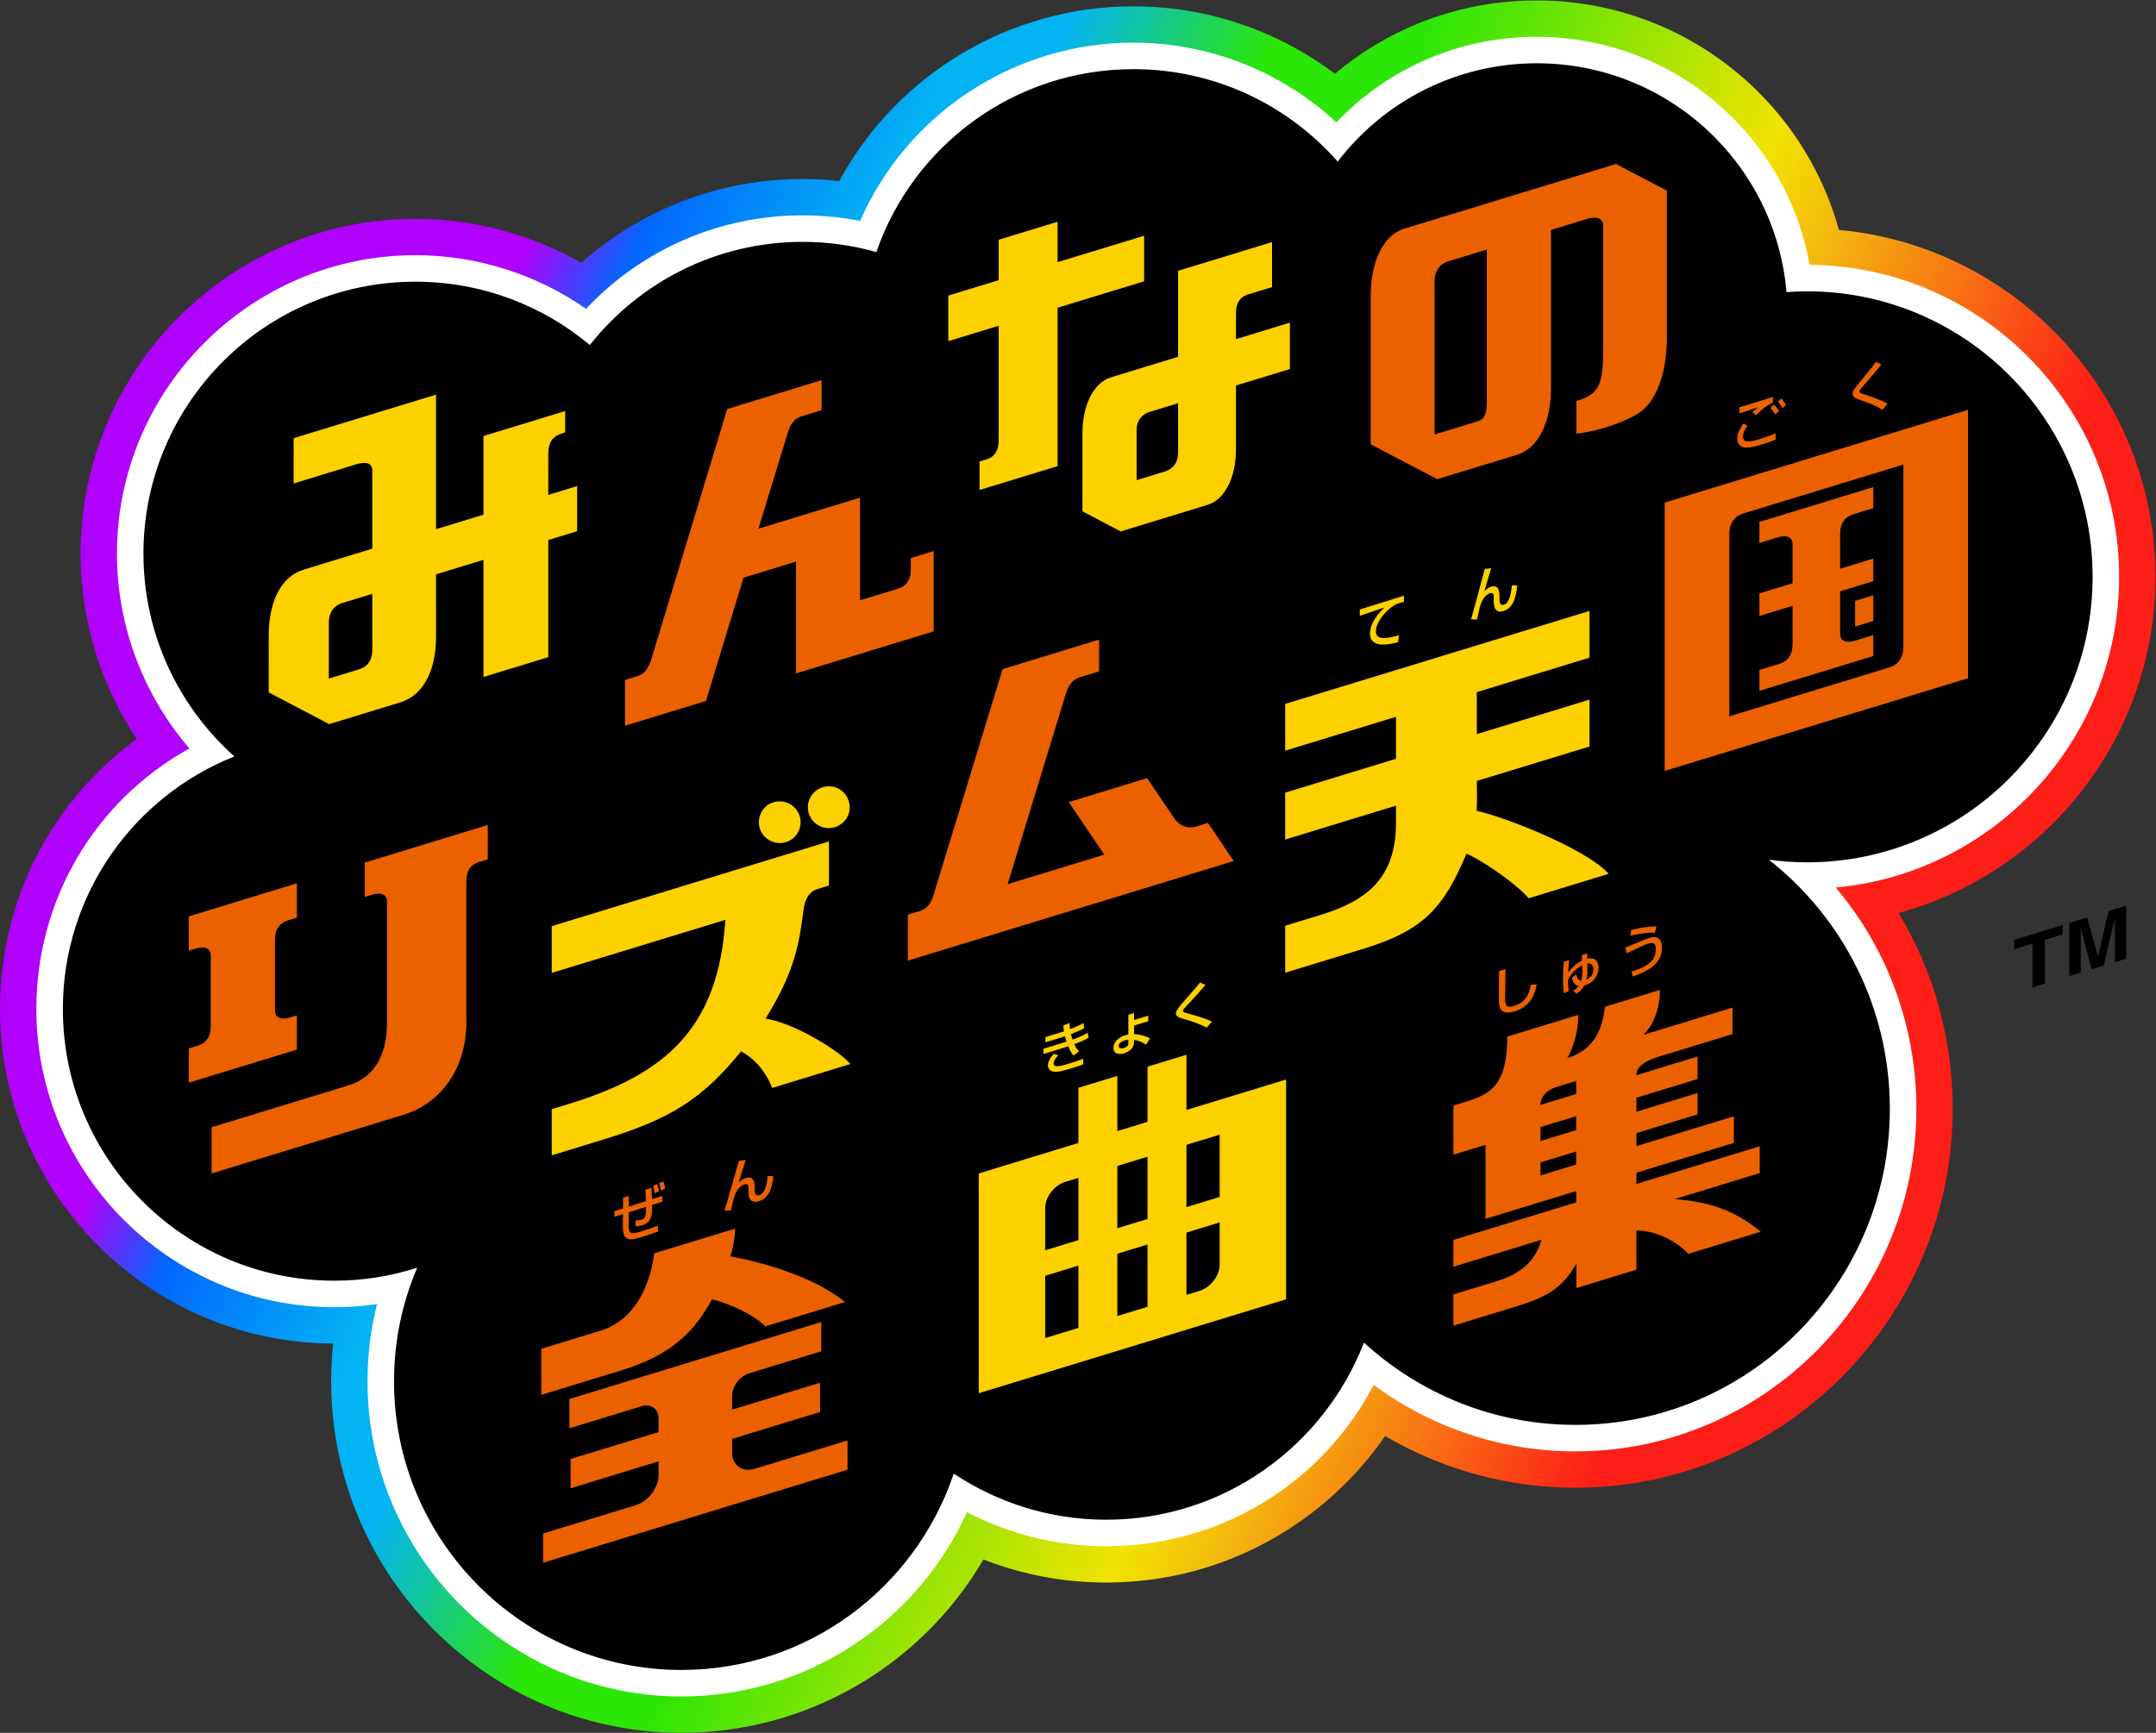 <?xml version="1.0" encoding="UTF-8" standalone="no"?>
<!-- Created with Inkscape (http://www.inkscape.org/) -->

<svg
   version="1.1"
   id="svg2"
   width="666.667"
   height="535.939"
   viewBox="0 0 666.667 535.939"
   sodipodi:docname="Minna no Rhythm Tengoku Complete Music Collection (みんなのリズム天国全曲集) Logo.ai"
   xmlns:inkscape="http://www.inkscape.org/namespaces/inkscape"
   xmlns:sodipodi="http://sodipodi.sourceforge.net/DTD/sodipodi-0.dtd"
   xmlns="http://www.w3.org/2000/svg"
   xmlns:svg="http://www.w3.org/2000/svg">
  <rect x="0" y="0" width="666.667" height="535.939" fill="#333333" stroke="none"/>
  <defs
     id="defs6">
    <linearGradient
       x1="0"
       y1="0"
       x2="1"
       y2="0"
       gradientUnits="userSpaceOnUse"
       gradientTransform="matrix(-423.399,188.51,188.51,423.399,448.305,115.55)"
       spreadMethod="pad"
       id="linearGradient46">
      <stop
         style="stop-opacity:1;stop-color:#fd1e18"
         offset="0"
         id="stop22" />
      <stop
         style="stop-opacity:1;stop-color:#fd1e18"
         offset="0.1"
         id="stop24" />
      <stop
         style="stop-opacity:1;stop-color:#f4b40f"
         offset="0.25"
         id="stop26" />
      <stop
         style="stop-opacity:1;stop-color:#f1e301"
         offset="0.3"
         id="stop28" />
      <stop
         style="stop-opacity:1;stop-color:#2be606"
         offset="0.484"
         id="stop30" />
      <stop
         style="stop-opacity:1;stop-color:#2be606"
         offset="0.55"
         id="stop32" />
      <stop
         style="stop-opacity:1;stop-color:#03b3f4"
         offset="0.65"
         id="stop34" />
      <stop
         style="stop-opacity:1;stop-color:#03b3f4"
         offset="0.697"
         id="stop36" />
      <stop
         style="stop-opacity:1;stop-color:#0167fe"
         offset="0.8"
         id="stop38" />
      <stop
         style="stop-opacity:1;stop-color:#b001fc"
         offset="0.851"
         id="stop40" />
      <stop
         style="stop-opacity:1;stop-color:#b001fc"
         offset="0.9"
         id="stop42" />
      <stop
         style="stop-opacity:1;stop-color:#b001fc"
         offset="1"
         id="stop44" />
    </linearGradient>
    <clipPath
       clipPathUnits="userSpaceOnUse"
       id="clipPath56">
      <path
         d="M 0,401.954 H 500 V 0 H 0 Z"
         id="path54" />
    </clipPath>
  </defs>
  <sodipodi:namedview
     id="namedview4"
     pagecolor="#ffffff"
     bordercolor="#000000"
     borderopacity="0.25"
     inkscape:showpageshadow="2"
     inkscape:pageopacity="0.0"
     inkscape:pagecheckerboard="0"
     inkscape:deskcolor="#d1d1d1" />
  <g
     id="g8"
     inkscape:groupmode="layer"
     inkscape:label="Minna no Rhythm Tengoku Complete Music Collection (みんなのリズム天国全曲集) Logo"
     transform="matrix(1.333,0,0,-1.333,0,535.939)">
    <g
       id="g10">
      <g
         id="g12">
        <g
           id="g18">
          <g
             id="g20">
            <path
               d="m 356.492,401.954 c -17.438,0 -33.847,-6.073 -46.816,-17.027 v 0 c -13.368,10.078 -29.761,15.662 -46.766,15.662 v 0 c -28.779,0 -54.826,-15.862 -68.239,-40.535 v 0 c -2.812,0.311 -5.64,0.466 -8.47,0.466 v 0 c -19.192,0 -37.301,-6.963 -51.364,-19.452 v 0 c -11.653,6.641 -24.926,10.207 -38.473,10.207 v 0 c -42.828,0 -77.67,-34.844 -77.67,-77.671 v 0 c 0,-15.427 4.616,-30.382 13.018,-43.017 v 0 C 12.001,216.226 0,193.235 0,167.933 v 0 C 0,125.222 34.646,90.459 77.283,90.32 v 0 C 76.975,87.424 76.82,84.5 76.82,81.553 v 0 C 76.82,36.584 113.27,0 158.072,0 v 0 c 29.224,0 55.672,15.638 70.047,40.212 v 0 c 9.027,-3.526 18.666,-5.352 28.502,-5.352 v 0 c 16.18,0 31.725,4.899 44.96,14.167 v 0 c 7.769,5.442 14.424,12.153 19.732,19.838 v 0 c 13.293,-7.816 28.485,-12.002 44.153,-12.002 v 0 c 48.247,0 87.499,39.439 87.499,87.916 v 0 c 0,16.322 -4.41,31.934 -12.551,45.442 v 0 c 34.299,9.35 59.586,40.776 59.586,77.997 v 0 c 0,42.071 -32.313,76.738 -73.423,80.492 v 0 c -3.579,12.945 -10.717,24.708 -20.771,33.983 v 0 c -13.463,12.421 -30.977,19.261 -49.314,19.261 z"
               style="fill:url(#linearGradient46);stroke:none"
               id="path48" />
          </g>
        </g>
      </g>
    </g>
    <g
       id="g50">
      <g
         id="g52"
         clip-path="url(#clipPath56)">
        <g
           id="g58"
           transform="translate(491.568,268.218)">
          <path
             d="m 0,0 c 0,39.717 -32.152,72.066 -71.793,72.393 -2.441,13.732 -9.305,26.308 -19.686,35.885 -11.902,10.98 -27.385,17.026 -43.597,17.026 -17.801,0 -34.388,-7.157 -46.484,-19.853 -12.748,11.822 -29.558,18.487 -47.098,18.487 -27.635,0 -52.449,-16.41 -63.396,-41.366 -4.389,0.862 -8.847,1.297 -13.313,1.297 -19.213,0 -37.214,-7.834 -50.251,-21.685 -11.562,8.058 -25.406,12.44 -39.586,12.44 -38.177,0 -69.237,-31.06 -69.237,-69.238 0,-16.663 6.04,-32.707 16.812,-45.206 -21.828,-12.092 -35.506,-34.96 -35.506,-60.465 0,-38.147 31.002,-69.182 69.108,-69.182 3.329,0 6.64,0.24 9.914,0.714 -1.464,-5.82 -2.202,-11.81 -2.202,-17.911 0,-40.319 32.667,-73.122 72.819,-73.122 28.758,0 54.515,16.904 66.246,42.759 9.945,-5.186 20.978,-7.899 32.303,-7.899 26.387,0 49.933,14.441 62.046,37.418 13.513,-9.991 29.847,-15.414 46.799,-15.414 43.597,0 79.067,35.655 79.067,79.483 0,19.102 -6.679,37.129 -18.706,51.347 C -28.931,-68.721 0,-37.675 0,0"
             style="fill:#ffffff;fill-opacity:1;fill-rule:nonzero;stroke:none"
             id="path60" />
        </g>
        <g
           id="g62"
           transform="translate(485.419,268.218)">
          <path
             d="m 0,0 c 0,36.587 -29.66,66.247 -66.246,66.247 -1.604,0 -3.188,-0.078 -4.763,-0.19 -2.522,29.741 -27.481,53.098 -57.918,53.098 -18.832,0 -35.564,-8.947 -46.189,-22.808 -11.559,13.139 -28.5,21.443 -47.393,21.443 -27.631,0 -51.095,-17.745 -59.622,-42.435 -5.436,1.53 -11.162,2.366 -17.087,2.366 -20.025,0 -37.853,-9.361 -49.383,-23.933 -10.953,9.164 -25.056,14.687 -40.454,14.687 -34.843,0 -63.089,-28.246 -63.089,-63.089 0,-18.711 8.153,-35.511 21.091,-47.065 -23.299,-9.243 -39.784,-31.989 -39.784,-58.605 0,-34.813 28.187,-63.033 62.959,-63.033 6.71,0 13.169,1.062 19.231,3.011 -3.453,-8.091 -5.37,-16.999 -5.37,-26.358 0,-36.988 29.849,-66.972 66.67,-66.972 29.365,0 54.277,19.079 63.17,45.563 10.143,-6.758 22.301,-10.703 35.379,-10.703 27.212,0 50.45,17.047 59.776,41.094 12.954,-11.86 30.171,-19.091 49.069,-19.091 40.271,0 72.918,32.833 72.918,73.334 0,23.492 -10.996,44.387 -28.08,57.809 2.903,-0.391 5.858,-0.616 8.869,-0.616 C -29.66,-66.246 0,-36.587 0,0"
             style="fill:#000000;fill-opacity:1;fill-rule:nonzero;stroke:none"
             id="path64" />
        </g>
        <g
           id="g66"
           transform="translate(365.619,148.221)">
          <path
             d="m 0,0 -8.266,-2.527 c 0,2.006 1.642,3.524 3.642,4.135 L 0,3.022 Z m 0,-8.385 -8.266,-2.527 v 3.237 L 0,-5.148 Z m 0,-7.979 -8.266,-2.527 v 3.022 L 0,-13.342 Z m 22.852,-8.02 19.728,6.032 v 6.219 l -28.596,-8.742 v 2.615 l 22.598,6.909 v 6.172 l -22.598,-6.909 v 3.021 l 14.192,4.339 V 0.229 L 13.984,-4.11 v 3.238 l 14.192,4.338 v 5.23 L 13.984,4.357 c 0,1.136 0.427,2.85 5.446,4.384 l 16.838,5.148 v 6.154 l -20.68,-6.322 c 0,0 3.842,3.289 3.842,10.422 L 6.698,20.25 C 6.065,15.138 4.301,10.282 -2.061,8.337 c 0,0 2.556,4.126 2.556,10.017 l -16.48,-5.039 c 0,-13.068 -5.223,-13.773 -12.496,-15.996 v -11.403 l 7.454,2.277 V -28.964 L 0,-22.535 l 0.03,-2.606 -28.511,-8.717 v -6.22 l 20.424,6.244 c -1.332,-4.842 -4.724,-7.87 -10.407,-9.607 l -10.017,-3.063 v -7.246 l 14.845,4.539 c 6.853,2.095 10.475,4.219 13.681,9.838 v -5.656 l 13.939,4.262 v 9.091 c 5.639,0 10.442,-3.61 12.056,-5.405 l 16.797,5.135 c -6.628,5.447 -12.976,7.025 -19.985,7.562"
             style="fill:#eb6100;fill-opacity:1;fill-rule:nonzero;stroke:none"
             id="path68" />
        </g>
        <g
           id="g70"
           transform="translate(383.887,185.617)">
          <path
             d="m 0,0 c -1.959,0.173 -5.179,-0.555 -5.705,-0.679 l 0.208,1.337 c 0.367,0.088 3.428,0.864 5.864,0.838 z m -5.424,-8.992 c 4.616,1.362 5.632,3.204 5.632,5.186 0,1.446 -0.588,1.646 -1.75,1.29 -0.821,-0.251 -2.302,-0.949 -5.033,-2.249 l -0.269,1.338 c 0.477,0.183 0.93,0.358 2.486,1.029 1.872,0.806 2.399,1.016 3.011,1.203 0.575,0.175 1.641,0.476 2.364,-0.245 0.624,-0.617 0.636,-1.703 0.636,-1.985 0,-4.163 -4.065,-5.748 -6.82,-6.725 z"
             style="fill:#eb6100;fill-opacity:1;fill-rule:nonzero;stroke:none"
             id="path72" />
        </g>
        <g
           id="g74"
           transform="translate(369.607,177.103)">
          <path
             d="M 0,0 C 0,0.217 0,1.568 -1.375,1.401 -1.339,-0.337 -1.339,-1.374 -1.592,-2.381 0,-1.628 0,-0.278 0,0 m -1.436,3.747 c 0.013,-0.128 0.037,-1.039 0.037,-1.231 2.026,0.426 2.618,-0.925 2.618,-2.107 0,-1.17 -0.616,-3.337 -3.306,-4.099 -0.579,-1.082 -1.412,-1.65 -1.834,-1.936 l -0.747,0.725 c 0.374,0.222 0.808,0.488 1.29,1.094 -0.941,0.146 -1.375,0.81 -1.604,1.922 l 1.074,0.715 c 0.072,-0.485 0.241,-1.362 1.109,-1.459 0.241,0.894 0.266,1.902 0.23,3.629 -1.219,-0.614 -2.678,-1.88 -3.282,-3.452 -0.036,-0.771 -0.023,-1.383 0.182,-2.538 L -6.84,-5.505 c -0.084,0.625 -0.181,1.501 -0.181,3.25 0,1.882 0.109,3.266 0.169,4.068 l 1.267,0.328 C -5.73,1.144 -5.815,0.273 -5.838,-0.687 -4.475,1.141 -3.04,1.881 -2.605,2.099 -2.63,2.501 -2.642,2.763 -2.678,3.331 Z"
             style="fill:#eb6100;fill-opacity:1;fill-rule:nonzero;stroke:none"
             id="path76" />
        </g>
        <g
           id="g78"
           transform="translate(349.244,177.202)">
          <path
             d="m 0,0 c -0.012,-1.053 -0.111,-6.353 -0.111,-6.674 0,-1.913 0.457,-2.378 2.074,-1.884 2.789,0.853 3.455,2.71 3.912,4.961 l 1.358,0.032 C 6.937,-5.05 6.245,-8.545 2.148,-9.797 c -1.851,-0.566 -2.728,-0.229 -3.185,0.334 -0.518,0.632 -0.518,1.693 -0.518,3.878 0,1.098 0,2.74 0.049,5.15 z"
             style="fill:#eb6100;fill-opacity:1;fill-rule:nonzero;stroke:none"
             id="path80" />
        </g>
        <g
           id="g82"
           transform="translate(282.923,124.333)">
          <path
             d="m 0,0 -7.704,-2.355 v 14.45 L 0,14.45 Z m 0,-15.68 c 0,-2.593 -2.105,-5.329 -4.683,-6.117 l -3.021,-0.924 v 14.45 L 0,-5.915 Z m -16.735,10.564 -7.002,-2.141 v 14.45 l 7.002,2.141 z m 0,-20.366 -7.002,-2.14 v 14.45 l 7.002,2.14 z m -16.033,15.464 -7.704,-2.356 v 9.765 c 0,2.593 2.105,5.329 4.683,6.117 l 3.021,0.924 z m 0,-20.366 -7.704,-2.355 v 14.45 l 7.704,2.355 z M -7.704,20.184 V 32.99 l -9.031,-2.761 V 17.423 l -7.002,-2.141 v 12.807 l -9.031,-2.762 V 12.521 L -55.88,5.455 v -50.994 l 71.288,21.795 V 27.25 Z"
             style="fill:#fdd000;fill-opacity:1;fill-rule:nonzero;stroke:none"
             id="path84" />
        </g>
        <g
           id="g86"
           transform="translate(279.924,163.628)">
          <path
             d="m 0,0 c -1.655,0.843 -3.421,1.492 -5.272,1.993 -0.992,0.272 -1.875,0.517 -1.875,1.301 0,0.601 0.613,1.401 1.888,2.846 2.476,2.804 2.808,3.188 3.666,4.308 L -0.282,9.93 C -2.01,7.881 -2.28,7.59 -4.671,5.033 -5.272,4.395 -5.516,4.125 -5.516,3.867 c 0,-0.306 0.551,-0.445 0.907,-0.532 1.802,-0.43 4.707,-1.331 5.823,-1.947 z"
             style="fill:#fdd000;fill-opacity:1;fill-rule:nonzero;stroke:none"
             id="path88" />
        </g>
        <g
           id="g90"
           transform="translate(261.743,160.788)">
          <path
             d="m 0,0 c -0.221,-0.007 -0.479,-0.036 -0.873,-0.156 -0.861,-0.263 -1.365,-0.762 -1.365,-1.266 0,-0.382 0.307,-0.755 1.156,-0.496 C -0.75,-1.816 0,-1.525 0,-0.874 Z M 4.625,4.316 1.328,3.308 V 1.329 C 2.497,1.267 3.751,1.011 5.03,0.344 L 4.108,-1.142 c -0.861,0.621 -1.636,0.938 -2.792,1.126 v -0.467 c 0,-0.504 -0.123,-1.071 -0.529,-1.54 -0.553,-0.636 -1.303,-0.951 -1.783,-1.098 -1.365,-0.417 -2.459,-0.051 -2.459,1.241 0,1.315 1.119,2.444 2.693,2.925 C -0.43,1.147 -0.209,1.19 0,1.229 l -0.012,4.584 1.34,0.41 V 4.599 l 3.297,1.008 z"
             style="fill:#fdd000;fill-opacity:1;fill-rule:nonzero;stroke:none"
             id="path92" />
        </g>
        <g
           id="g94"
           transform="translate(245.476,157.194)">
          <path
             d="m 0,0 c -0.959,-0.965 -1.071,-1.647 -1.071,-1.871 0,-1.146 1.905,-0.564 3.748,0 1.956,0.598 2.653,0.898 3.114,1.089 V -2.103 C 5.342,-2.277 4.682,-2.528 3.461,-2.901 2.515,-3.191 0.821,-3.683 -0.05,-3.788 c -2.317,-0.298 -2.341,1.276 -2.341,1.451 0,0.249 0,1.282 1.407,2.696 z M 2.615,7.487 C 2.627,7.117 2.64,6.822 2.739,6.08 4.458,6.706 5.417,7.248 5.865,7.509 L 6.002,6.281 C 5.006,5.715 4.109,5.366 2.951,4.924 3.026,4.562 3.188,3.988 3.312,3.653 4.321,4.024 5.616,4.507 6.836,5.241 L 7.048,4.098 C 5.927,3.431 4.956,3.06 3.723,2.583 4.084,1.822 4.234,1.506 4.844,0.958 L 3.586,-0.062 C 3.25,0.271 2.901,0.663 2.328,2.082 1.83,1.917 1.407,1.788 0.896,1.632 L -3.413,0.314 v 1.22 L 0.996,2.882 C 1.208,2.947 1.382,3 1.918,3.177 1.855,3.37 1.743,3.721 1.557,4.411 1.457,4.381 1.021,4.235 0.933,4.208 L -2.964,3.016 V 4.237 L 0.909,5.421 C 0.946,5.432 1.257,5.54 1.332,5.575 1.233,6.217 1.208,6.571 1.182,6.937 Z"
             style="fill:#fdd000;fill-opacity:1;fill-rule:nonzero;stroke:none"
             id="path96" />
        </g>
        <g
           id="g98"
           transform="translate(165.144,100.58)">
          <path
             d="m 0,0 c 3.509,-0.802 9.604,-3.418 12.376,-6.284 l 18.516,5.661 C 23.485,5.352 11.759,8.56 4.296,9.975 c 0,0 1.061,3.269 1.061,6.425 l -18.771,-5.739 c 0,0 -1.108,-14.474 -12.375,-17.919 l -13.789,-4.216 v -10.694 l 18.48,5.65 C -8.733,-12.738 -3.694,-6.861 0,0 m 9.992,-39.305 21.464,6.562 v -6.79 l -70.618,-21.585 v 6.785 l 21.464,6.562 c 2.939,0.894 5.317,4.034 5.317,6.96 v 3.212 l -20.404,-6.238 v 6.79 l 20.404,6.238 v 3.218 c 0,2.198 -1.787,3.44 -3.984,2.774 l -16.692,-5.104 v 6.79 l 58.423,17.862 v -6.79 L 8.674,-17.162 C 6.478,-17.829 4.69,-20.159 4.69,-22.372 v -3.218 l 20.404,6.238 v -6.789 L 4.69,-32.379 v -3.213 c 0,-2.925 2.363,-4.607 5.302,-3.713"
             style="fill:#eb6100;fill-opacity:1;fill-rule:nonzero;stroke:none"
             id="path100" />
        </g>
        <g
           id="g102"
           transform="translate(172.981,132.904)">
          <path
             d="m 0,0 c -0.253,-0.836 -1.417,-4.492 -1.632,-5.241 0.279,0.288 0.772,0.793 1.632,1.056 2.035,0.622 2.086,-1.322 2.086,-2.233 v -0.544 c 0,-0.367 0,-1.517 1.075,-1.188 1.011,0.309 1.669,1.572 1.934,4.435 l 1.328,0.014 C 6.082,-6.789 5.323,-8.88 2.996,-9.592 1.96,-9.909 1.15,-9.524 0.872,-8.862 0.695,-8.449 0.657,-7.702 0.657,-7.423 v 0.429 c 0,0.809 0,1.632 -0.948,1.342 -1.429,-0.437 -2.15,-2.2 -2.415,-2.99 -0.026,-0.07 -0.658,-2.679 -0.746,-3.047 l -1.455,-0.028 c 0.987,3.286 2.757,9.555 3.313,11.521 z"
             style="fill:#eb6100;fill-opacity:1;fill-rule:nonzero;stroke:none"
             id="path104" />
        </g>
        <g
           id="g106"
           transform="translate(153.342,125.825)">
          <path
             d="M 0,0 C -0.026,0.131 -0.203,1.126 -0.456,1.694 L 0.518,2.13 C 0.682,1.726 0.758,1.432 0.973,0.461 Z m -1.467,-0.651 c -0.05,0.49 -0.165,1.113 -0.392,1.726 l 0.923,0.421 C -0.721,1.094 -0.518,0.233 -0.48,-0.16 Z m -0.759,1.298 c 0.038,-0.469 0.114,-2.064 0.139,-2.664 l 2.378,0.753 V -2.579 L -2.074,-3.34 c 0,-2.225 0,-4.009 -2.263,-4.7 -0.62,-0.19 -1.214,-0.245 -1.568,-0.277 l 0.013,1.369 c 0.493,0.024 0.872,0.052 1.34,0.195 0.961,0.294 1.024,0.73 1.074,2.971 l -4.02,-1.28 -0.013,-2.747 c -0.013,-2.458 0.43,-2.436 3.3,-1.558 0.279,0.085 2.302,0.741 3.465,1.198 l 0.063,-1.359 c -1.631,-0.587 -2.187,-0.769 -3.793,-1.26 -1.948,-0.596 -3.237,-0.978 -4.021,0.3 -0.367,0.609 -0.367,1.86 -0.367,2.227 l 0.026,2.777 -1.947,-0.621 -0.026,1.307 1.985,0.633 0.013,2.495 1.34,0.41 -0.013,-2.483 3.984,1.269 c -0.064,1.649 -0.089,2.046 -0.14,2.65 z"
             style="fill:#eb6100;fill-opacity:1;fill-rule:nonzero;stroke:none"
             id="path108" />
        </g>
        <g
           id="g110"
           transform="translate(441.519,294.265)">
          <path
             d="m 0,0 -37.181,-11.368 c -2,-0.604 -3.191,-2.356 -3.191,-4.65 v -42.395 l 37.182,11.367 c 1.849,0.555 3.19,2.195 3.19,4.65 z M 14.993,12.693 V -49.576 L -55.358,-71.084 V -8.816 Z M -6.973,-36.296 v 5.958 l -4.222,-1.291 v -5.958 z m 0,-8.133 -26.419,-8.077 v 4.853 l 4.664,1.425 c 1.905,0.583 3.034,2.101 3.034,4.614 v 8.832 l -7.698,-2.353 v 5.243 l 7.698,2.354 v 9.044 c 0,1.049 -0.632,2.462 -3.539,1.573 l -4.159,-1.271 v 4.885 l 26.419,8.077 v -4.885 l -4.612,-1.41 c -1.971,-0.603 -3.086,-2.072 -3.086,-4.619 v -8.024 l 7.698,2.353 v -5.243 l -7.698,-2.354 v -9.851 c 0,-1.551 1.192,-2.303 3.591,-1.569 l 4.107,1.256 z"
             style="fill:#eb6100;fill-opacity:1;fill-rule:nonzero;stroke:none"
             id="path112" />
        </g>
        <g
           id="g114"
           transform="translate(436.698,306.969)">
          <path
             d="m 0,0 c -2.031,1.2 -3.028,1.533 -5.706,2.456 -0.554,0.203 -1.237,0.572 -1.237,1.237 0,0.646 0.665,1.533 1.459,2.493 3.139,3.785 3.194,3.896 3.933,4.93 l 1.274,-0.591 C -2.013,8.328 -2.327,7.995 -4.949,5.004 -5.207,4.727 -5.373,4.469 -5.373,4.247 c 0,-0.332 0.554,-0.499 0.886,-0.591 1.662,-0.48 4.505,-1.533 5.632,-2.234 z"
             style="fill:#eb6100;fill-opacity:1;fill-rule:nonzero;stroke:none"
             id="path116" />
        </g>
        <g
           id="g118"
           transform="translate(405.363,303.294)">
          <path
             d="m 0,0 c -1.016,-1.366 -1.053,-2.345 -1.053,-2.585 0,-1.68 2.29,-1.016 4.063,-0.48 1.163,0.351 2.345,0.757 3.49,1.292 l 0.037,-1.44 C 6.13,-3.416 5.299,-3.767 3.453,-4.339 1.108,-5.041 0.092,-5.244 -0.923,-5.022 c -0.831,0.184 -1.459,0.978 -1.459,1.994 0,1.2 0.536,2.16 1.403,3.508 z M 5.909,6.647 V 5.373 C 4.413,4.635 3.342,3.767 1.976,2.419 L 1.126,3.084 C 1.514,3.49 1.588,3.564 2.363,4.192 L 2.345,4.21 C 0.739,3.693 -0.905,3.176 -1.865,2.825 v 1.459 c 0.351,0.092 1.828,0.535 2.437,0.72 z M 8.125,4.044 C 7.608,4.967 7.257,5.355 7.072,5.558 L 7.848,6.297 C 8.365,5.761 8.734,5.152 8.937,4.819 Z M 6.444,2.604 C 6.038,3.287 5.798,3.619 5.318,4.118 L 6.149,4.893 C 6.629,4.45 7.017,3.878 7.275,3.398 Z"
             style="fill:#eb6100;fill-opacity:1;fill-rule:nonzero;stroke:none"
             id="path120" />
        </g>
        <g
           id="g122"
           transform="translate(342.544,213.916)">
          <path
             d="m 0,0 c 0.144,2.795 0.035,6.938 0.035,6.938 l 26.136,7.99 V 25.804 L 0.035,17.814 v 9.738 l 26.136,7.991 v 10.849 l -70.594,-21.582 0.001,-10.85 25.709,7.861 V 12.082 L -44.422,4.221 V -6.655 l 25.709,7.861 v -4.022 c 0,-12.879 -6.936,-18.089 -17.47,-21.318 l -8.239,-2.519 v -10.9 l 17.944,5.486 c 13.782,4.207 18.641,9.092 24.103,22.13 2.998,-1.191 11.14,-6.559 14.442,-10.345 l 18.559,5.674 C 25.073,-8.481 5.293,-1.037 0,0"
             style="fill:#fdd000;fill-opacity:1;fill-rule:nonzero;stroke:none"
             id="path124" />
        </g>
        <g
           id="g126"
           transform="translate(345.916,270.212)">
          <path
             d="m 0,0 c -0.259,-0.868 -1.367,-4.544 -1.57,-5.301 l 0.018,-0.019 c 0.241,0.277 0.702,0.776 1.515,1.035 1.884,0.554 1.958,-1.33 1.958,-2.365 v -0.554 c 0,-0.388 0,-1.551 1.016,-1.256 1.145,0.333 1.625,2.124 1.847,4.489 L 6.04,-4.008 C 5.726,-6.945 5.061,-9.273 2.826,-9.938 0.61,-10.602 0.591,-8.367 0.591,-7.647 v 0.443 c 0,0.831 0.019,1.681 -0.887,1.404 -1.182,-0.351 -1.902,-1.755 -2.327,-3.14 -0.111,-0.48 -0.573,-2.531 -0.683,-2.955 l -1.367,0.018 c 0.702,2.457 2.383,8.737 3.177,11.711 z"
             style="fill:#fdd000;fill-opacity:1;fill-rule:nonzero;stroke:none"
             id="path128" />
        </g>
        <g
           id="g130"
           transform="translate(325.671,263.839)">
          <path
             d="m 0,0 v -1.459 c -0.314,-0.056 -0.61,-0.111 -1.201,-0.296 -2.013,-0.591 -5.282,-3.934 -5.301,-6.52 -0.018,-1.459 1.219,-1.552 2.05,-1.533 0.739,0.018 1.811,0.185 3.288,0.628 l -0.184,-1.607 c -1.201,-0.314 -2.586,-0.61 -3.75,-0.554 -1.293,0.037 -2.789,0.591 -2.789,2.567 0.018,1.072 0.462,3.343 3.325,5.985 l -0.019,0.018 c -2.623,-0.868 -2.937,-0.96 -5.652,-1.902 v 1.478 c 0.48,0.129 3.879,1.2 5.283,1.643 z"
             style="fill:#fdd000;fill-opacity:1;fill-rule:nonzero;stroke:none"
             id="path132" />
        </g>
        <g
           id="g134"
           transform="translate(280.215,211.117)">
          <path
             d="m 0,0 -2.74,-0.838 c -1.794,-0.553 -3.768,-0.02 -5.13,1.993 l -6.252,9.238 -18.169,-5.555 8.226,-12.195 -22.41,-6.852 13.563,44.363 c 0.593,1.939 1.647,3.154 3.092,3.607 l 4.56,1.394 v 7.378 l -22.38,-6.842 -16.105,-52.675 c -0.624,-2.04 -1.83,-3.064 -3.114,-3.457 l -2.774,-0.848 V -31.955 L 5.965,-8.843 Z"
             style="fill:#eb6100;fill-opacity:1;fill-rule:nonzero;stroke:none"
             id="path136" />
        </g>
        <g
           id="g138"
           transform="translate(177.564,165.698)">
          <path
             d="m 0,0 c 6.906,10.951 7.884,17.842 8.861,25.431 0.341,2.746 1.648,4.166 3.126,4.617 l 2.747,0.841 10e-4,10.241 -64.31,-19.662 V 10.619 L -9.3,22.933 c -1.625,-25.061 -13.77,-35.824 -36.317,-42.717 l -3.958,-1.21 v -10.712 l 11.923,3.646 c 15.432,4.717 22.883,9.25 31.984,20.457 2.349,-1.141 5.455,-3.937 7.215,-8.474 l 18.15,5.55 C 17.142,-7.39 6.291,-0.83 0,0 m 16.093,44.419 c 2.593,0.806 4.033,3.505 3.227,6.048 -0.757,2.594 -3.506,4.033 -6.049,3.227 -2.593,-0.806 -3.983,-3.505 -3.227,-6.048 0.806,-2.594 3.506,-3.983 6.049,-3.227 m -17.419,-0.25 c -0.756,2.544 0.633,5.293 3.227,6.049 2.543,0.756 5.243,-0.684 6.049,-3.227 0.756,-2.543 -0.634,-5.242 -3.227,-6.049 -2.544,-0.756 -5.243,0.684 -6.049,3.227"
             style="fill:#fdd000;fill-opacity:1;fill-rule:nonzero;stroke:none"
             id="path140" />
        </g>
        <g
           id="g142"
           transform="translate(68.874,166.469)">
          <path
             d="m 0,0 -1.518,-0.464 c -2.394,-0.732 -3.567,0.063 -3.567,1.569 v 16.379 c 0,2.201 0.799,3.873 3.026,4.554 L 0,22.667 v 7.968 l -25.077,-7.667 v -7.967 l 1.523,0.465 c 2.401,0.734 3.563,-0.058 3.563,-1.555 V -2.467 c 0,-2.222 -0.801,-3.89 -3.022,-4.569 l -2.064,-0.631 v -7.951 L 0,-7.952 Z m 44.276,44.171 v -7.967 l -1.953,-0.597 c -2.251,-0.689 -3.018,-2.286 -3.018,-4.54 V -1.54 c 0,-10.671 -5.731,-18.858 -14.717,-21.574 L -19.8,-36.685 v 10.719 l 31.742,9.705 c 6.098,1.873 8.952,7.171 8.952,14.375 v 28.3 c 0,1.497 -1.168,2.284 -3.566,1.551 l -1.592,-0.487 v 7.968 z"
             style="fill:#eb6100;fill-opacity:1;fill-rule:nonzero;stroke:none"
             id="path144" />
        </g>
        <g
           id="g146"
           transform="translate(344.889,308.689)">
          <path
             d="M 0,0 C 0,-2.646 -0.556,-3.911 -2.059,-4.37 L -12.11,-7.443 v 35.5 c 0,2.78 1.543,4.171 2.98,4.61 L 0,35.459 Z m 29.986,55.323 -49.18,-15.035 c -4.889,-1.495 -7.737,-7.786 -7.737,-15.528 V -9.734 l 15.449,-8.078 18.54,5.668 c 4.991,1.526 7.814,7.726 7.837,15.228 l 0.001,36.929 8.43,2.577 c 2.387,0.73 3.674,-0.078 3.68,-1.578 V 13.126 C 27.005,4.18 26.279,1.992 20.775,0.309 v -7.56 c 6.19,0.67 12.074,3.238 14.466,4.746 3.389,2.161 6.533,7.953 6.531,17.624 v 34.018 z"
             style="fill:#eb6100;fill-opacity:1;fill-rule:nonzero;stroke:none"
             id="path148" />
        </g>
        <g
           id="g150"
           transform="translate(273.276,308.502)">
          <path
             d="m 0,0 -6.622,-2.024 c -1.255,-0.384 -2.983,-1.6 -2.983,-4.054 v -11.769 l 6.521,1.994 c 1.856,0.567 3.084,2.046 3.084,4.3 z m 13.428,14.867 12.517,3.827 V 7.932 L 13.428,4.105 v -14.769 c 0,-7.011 -2.818,-11.772 -6.55,-12.913 l -20.195,-6.175 -8.867,4.66 v 17.977 c 0,6.763 2.601,11.89 6.645,13.126 L 0,10.762 v 19.96 l 21.798,6.664 V 26.934 l -5.451,-1.666 c -2.195,-0.671 -2.919,-2.253 -2.919,-4.517 z m -41.377,7.279 v -36.752 l -18.105,-5.535 v 6.61 l 1.532,0.469 c 2.215,0.677 2.909,2.345 2.909,4.541 v 26.49 l -11.688,-3.574 v 10.58 l 11.688,3.573 v 9.379 l 13.664,4.178 v -9.379 l 20.071,6.136 V 28.283 Z"
             style="fill:#fdd000;fill-opacity:1;fill-rule:nonzero;stroke:none"
             id="path152" />
        </g>
        <g
           id="g154"
           transform="translate(211.276,272.574)">
          <path
             d="m 0,0 v -2.618 c 0,-2.235 -0.856,-3.853 -3.093,-4.536 l -8.686,-2.656 v 23.825 l -23.566,-7.205 6.873,22.469 c 0.742,2.253 1.806,3.2 3.002,3.566 l 4.783,1.462 v 6.969 l -21.909,-6.698 -17.703,-58.413 c -0.892,-2.403 -1.895,-3.186 -2.986,-3.519 l -3.013,-0.922 v -10.63 l 18.778,5.741 8.712,28.607 12.182,3.725 v -25.944 l 31.928,9.761 V 1.621 Z"
             style="fill:#eb6100;fill-opacity:1;fill-rule:nonzero;stroke:none"
             id="path156" />
        </g>
        <g
           id="g158"
           transform="translate(86.358,251.307)">
          <path
             d="m 0,0 c 0,-2.672 -1.337,-4.023 -3.039,-4.544 l -7.037,-2.151 V 6.15 c 0,2.978 1.584,4.217 3.185,4.707 L 0,12.964 Z M 25.789,49.585 V 31.327 l -11,-3.363 v 31.22 L -18.244,49.085 V 38.572 l 14.603,4.464 C -1.249,43.767 0,43.165 0,41.57 V 23.442 l -15.973,-4.883 c -4.948,-1.513 -8.05,-7.042 -8.05,-15.311 V -9.909 l 14.028,-7.357 16.542,5.057 c 4.948,1.513 8.242,6.898 8.25,15.165 l -0.008,14.529 11,3.363 V -6.326 l 15.037,4.597 v 27.174 l 6.701,2.049 v 10.479 l -6.701,-2.049 v 9.663 c 0,2.226 0.822,3.813 2.971,4.521 l 0.949,0.303 v 4.97 z"
             style="fill:#fdd000;fill-opacity:1;fill-rule:nonzero;stroke:none"
             id="path160" />
        </g>
        <g
           id="g162"
           transform="translate(490.587,178.816)">
          <path
             d="M 0,0 V 10.287 L -2.587,-0.791 -5.39,-1.648 -7.916,7.867 V -2.42 l -2.649,-0.81 V 9.085 l 4.138,1.265 2.496,-9.005 0.031,0.009 2.433,10.512 4.085,1.249 0,-12.315 z M -19.126,-5.847 V 4.283 L -23.387,2.98 v 2.177 l 11.271,3.446 V 6.426 L -16.224,5.171 V -4.96 Z"
             style="fill:#000000;fill-opacity:1;fill-rule:nonzero;stroke:none"
             id="path164" />
        </g>
      </g>
    </g>
  </g>
</svg>
